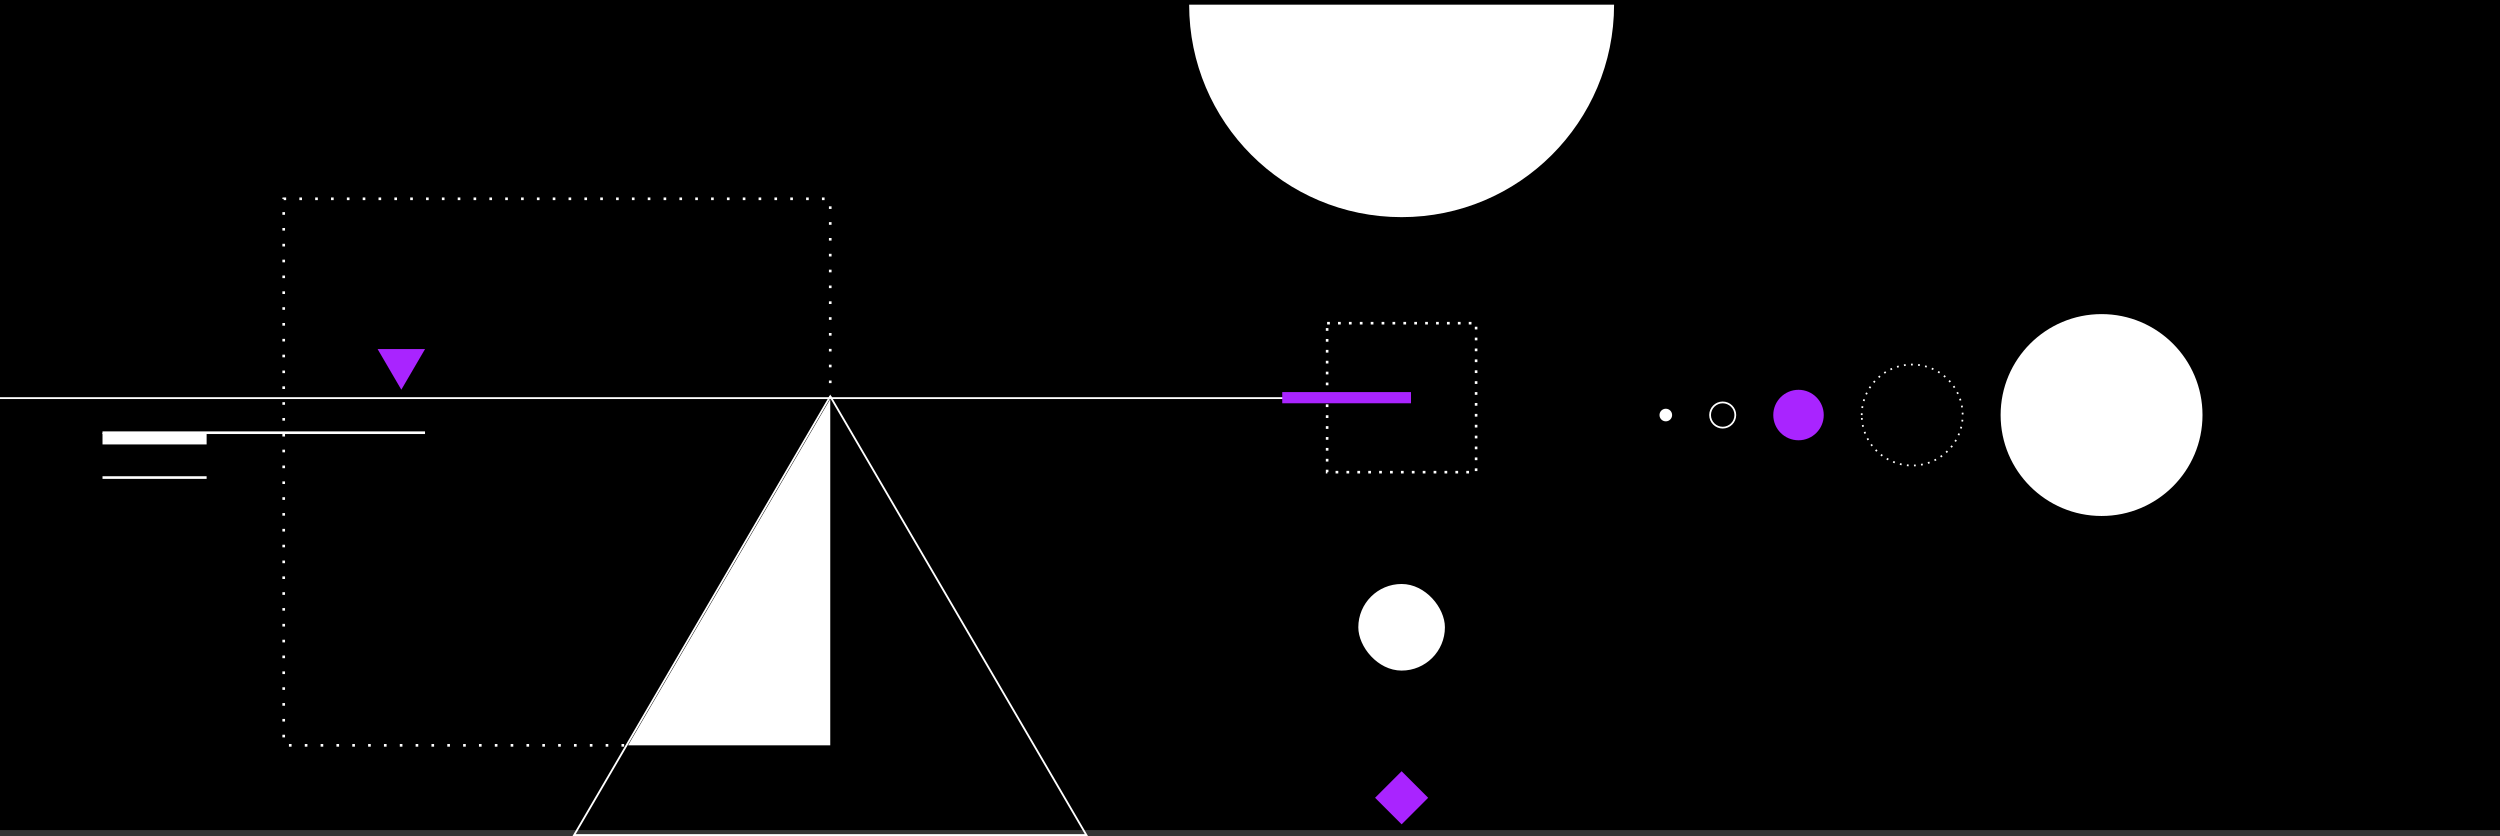 <?xml version="1.0" encoding="UTF-8"?>
<svg id="uuid-378e12da-cd99-4b78-9f50-f6a70c273d15" data-name="Layer 2" xmlns="http://www.w3.org/2000/svg" width="2304" height="770.428" viewBox="0 0 2304 770.428">
  <rect x="0" y="0" width="2304" height="770.428" fill="#333333" stroke="none"/>
  <defs>
    <style>
      .uuid-e2f50544-0af3-4162-95cf-0903abf4361d {
        fill: #fff;
      }

      .uuid-917cb010-4229-4542-9844-5b12835fbd26 {
        stroke-width: 1.7px;
      }

      .uuid-917cb010-4229-4542-9844-5b12835fbd26, .uuid-98b13e98-76fe-4503-8869-0a24c3518f23 {
        fill: none;
        stroke: #fff;
        stroke-miterlimit: 10;
      }

      .uuid-98b13e98-76fe-4503-8869-0a24c3518f23 {
        stroke-dasharray: 0 0 2.51 7.53;
        stroke-width: 2.4px;
      }

      .uuid-c2f3a18b-fe8f-4989-af8e-c3847f6fe6b4 {
        fill: #a924ff;
      }
    </style>
  </defs>
  <g id="uuid-43f856ed-ea41-4e53-bc5c-c5d89b6e962f" data-name="Camada 1">
    <g>
      <rect width="2304" height="765"/>
      <path class="uuid-e2f50544-0af3-4162-95cf-0903abf4361d" d="m1487.535,4.311c-0,108.142-87.666,195.808-195.808,195.807-108.142-0-195.808-87.666-195.807-195.808"/>
      <rect class="uuid-98b13e98-76fe-4503-8869-0a24c3518f23" x="1223.079" y="297.852" width="137.297" height="137.297"/>
      <rect class="uuid-e2f50544-0af3-4162-95cf-0903abf4361d" x="1251.821" y="538.201" width="79.813" height="79.813" rx="39.906" ry="39.906"/>
      <rect class="uuid-c2f3a18b-fe8f-4989-af8e-c3847f6fe6b4" x="1274.422" y="717.923" width="34.61" height="34.61" transform="translate(-141.547 1128.732) rotate(-45)"/>
      <line class="uuid-917cb010-4229-4542-9844-5b12835fbd26" y1="366.902" x2="1300.383" y2="366.902"/>
      <rect class="uuid-c2f3a18b-fe8f-4989-af8e-c3847f6fe6b4" x="1181.717" y="361.335" width="118.665" height="10.33"/>
      <g>
        <path class="uuid-917cb010-4229-4542-9844-5b12835fbd26" d="m1001.199,769.578h-472.068l1.069-1.829,234.965-402.439,236.034,404.268Z"/>
        <polygon class="uuid-c2f3a18b-fe8f-4989-af8e-c3847f6fe6b4" points="369.855 359.151 348.005 321.727 369.855 321.727 391.705 321.727 369.855 359.151"/>
        <path class="uuid-e2f50544-0af3-4162-95cf-0903abf4361d" d="m575.2,688.128h-2.432v-2.432h2.432v2.432Zm-14.594,0h-2.432v-2.432h2.432v2.432Zm-14.594,0h-2.432v-2.432h2.432v2.432Zm-14.594,0h-2.432v-2.432h2.432v2.432Zm-14.594,0h-2.432v-2.432h2.432v2.432Zm-14.594,0h-2.432v-2.432h2.432v2.432Zm-14.594,0h-2.432v-2.432h2.432v2.432Zm-14.594,0h-2.432v-2.432h2.432v2.432Zm-14.594,0h-2.432v-2.432h2.432v2.432Zm-14.594,0h-2.432v-2.432h2.432v2.432Zm-14.594,0h-2.432v-2.432h2.432v2.432Zm-14.594,0h-2.432v-2.432h2.432v2.432Zm-14.594,0h-2.432v-2.432h2.432v2.432Zm-14.594,0h-2.432v-2.432h2.432v2.432Zm-14.594,0h-2.432v-2.432h2.432v2.432Zm-14.594,0h-2.432v-2.432h2.432v2.432Zm-14.594,0h-2.432v-2.432h2.432v2.432Zm-14.594,0h-2.432v-2.432h2.432v2.432Zm-14.594,0h-2.432v-2.432h2.432v2.432Zm-14.594,0h-2.432v-2.432h2.432v2.432Zm-14.594,0h-2.432v-2.432h2.432v2.432Zm-14.594,0h-2.432v-2.432h2.432v2.432Zm-6.036-8.558h-2.432v-2.432h2.432v2.432Zm0-14.594h-2.432v-2.432h2.432v2.432Zm0-14.594h-2.432v-2.432h2.432v2.432Zm0-14.594h-2.432v-2.432h2.432v2.432Zm0-14.594h-2.432v-2.432h2.432v2.432Zm0-14.594h-2.432v-2.432h2.432v2.432Zm0-14.594h-2.432v-2.432h2.432v2.432Zm0-14.594h-2.432v-2.432h2.432v2.432Zm0-14.594h-2.432v-2.432h2.432v2.432Zm0-14.594h-2.432v-2.432h2.432v2.432Zm0-14.594h-2.432v-2.432h2.432v2.432Zm0-14.594h-2.432v-2.432h2.432v2.432Zm0-14.594h-2.432v-2.432h2.432v2.432Zm0-14.594h-2.432v-2.432h2.432v2.432Zm0-14.594h-2.432v-2.432h2.432v2.432Zm0-14.594h-2.432v-2.432h2.432v2.432Zm0-14.594h-2.432v-2.432h2.432v2.432Zm0-14.594h-2.432v-2.432h2.432v2.432Zm0-14.594h-2.432v-2.432h2.432v2.432Zm0-14.594h-2.432v-2.432h2.432v2.432Zm0-14.594h-2.432v-2.432h2.432v2.432Zm0-14.594h-2.432v-2.432h2.432v2.432Zm503.688-5.378h-2.432v-2.432h2.432v2.432Zm-503.688-9.216h-2.432v-2.432h2.432v2.432Zm503.688-5.378h-2.432v-2.432h2.432v2.432Zm-503.688-9.216h-2.432v-2.432h2.432v2.432Zm503.688-5.378h-2.432v-2.432h2.432v2.432Zm-503.688-9.216h-2.432v-2.432h2.432v2.432Zm503.688-5.378h-2.432v-2.432h2.432v2.432Zm-503.688-9.216h-2.432v-2.432h2.432v2.432Zm503.688-5.378h-2.432v-2.432h2.432v2.432Zm-503.688-9.216h-2.432v-2.432h2.432v2.432Zm503.688-5.378h-2.432v-2.432h2.432v2.432Zm-503.688-9.216h-2.432v-2.432h2.432v2.432Zm503.688-5.378h-2.432v-2.432h2.432v2.432Zm-503.688-9.216h-2.432v-2.432h2.432v2.432Zm503.688-5.378h-2.432v-2.432h2.432v2.432Zm-503.688-9.216h-2.432v-2.432h2.432v2.432Zm503.688-5.378h-2.432v-2.432h2.432v2.432Zm-503.688-9.216h-2.432v-2.432h2.432v2.432Zm503.688-5.378h-2.432v-2.432h2.432v2.432Zm-503.688-9.216h-2.432v-2.432h2.432v2.432Zm503.688-5.378h-2.432v-2.432h2.432v2.432Zm-503.688-9.216h-2.432v-2.432h2.432v2.432Zm503.688-5.378h-2.432v-2.432h2.432v2.432Zm-503.688-9.216h-2.432v-2.432h2.432v2.432Zm503.688-5.378h-2.432v-2.432h2.432v2.432Zm-6.437-8.157h-2.432v-2.432h2.432v2.432Zm-14.594,0h-2.432v-2.432h2.432v2.432Zm-14.594,0h-2.432v-2.432h2.432v2.432Zm-14.594,0h-2.432v-2.432h2.432v2.432Zm-14.594,0h-2.432v-2.432h2.432v2.432Zm-14.594,0h-2.432v-2.432h2.432v2.432Zm-14.594,0h-2.432v-2.432h2.432v2.432Zm-14.594,0h-2.432v-2.432h2.432v2.432Zm-14.594,0h-2.432v-2.432h2.432v2.432Zm-14.594,0h-2.432v-2.432h2.432v2.432Zm-14.594,0h-2.432v-2.432h2.432v2.432Zm-14.594,0h-2.432v-2.432h2.432v2.432Zm-14.594,0h-2.432v-2.432h2.432v2.432Zm-14.594,0h-2.432v-2.432h2.432v2.432Zm-14.594,0h-2.432v-2.432h2.432v2.432Zm-14.594,0h-2.432v-2.432h2.432v2.432Zm-14.594,0h-2.432v-2.432h2.432v2.432Zm-14.594,0h-2.432v-2.432h2.432v2.432Zm-14.594,0h-2.432v-2.432h2.432v2.432Zm-14.594,0h-2.432v-2.432h2.432v2.432Zm-14.594,0h-2.432v-2.432h2.432v2.432Zm-14.594,0h-2.432v-2.432h2.432v2.432Zm-14.594,0h-2.432v-2.432h2.432v2.432Zm-14.594,0h-2.432v-2.432h2.432v2.432Zm-14.594,0h-2.432v-2.432h2.432v2.432Zm-14.594,0h-2.432v-2.432h2.432v2.432Zm-14.594,0h-2.432v-2.432h2.432v2.432Zm-14.594,0h-2.432v-2.432h2.432v2.432Zm-14.594,0h-2.432v-2.432h2.432v2.432Zm-14.594,0h-2.432v-2.432h2.432v2.432Zm-14.594,0h-2.432v-2.432h2.432v2.432Zm-14.594,0h-2.432v-2.432h2.432v2.432Zm-14.594,0h-2.432v-2.432h2.432v2.432Zm-14.594,0h-2.432v-2.432h2.432v2.432Zm-14.594,0h-2.276v-1.138l-1.216.078v-1.216l1.216-.157h2.276v2.432Z"/>
        <rect class="uuid-e2f50544-0af3-4162-95cf-0903abf4361d" x="94.473" y="397.567" width="297.232" height="2.432"/>
        <rect class="uuid-e2f50544-0af3-4162-95cf-0903abf4361d" x="94.472" y="398.782" width="95.952" height="10.811" transform="translate(284.897 808.375) rotate(-180)"/>
        <polygon class="uuid-e2f50544-0af3-4162-95cf-0903abf4361d" points="578.804 686.911 765.164 686.911 765.164 367.72 578.804 686.911"/>
        <rect class="uuid-e2f50544-0af3-4162-95cf-0903abf4361d" x="94.473" y="438.897" width="95.951" height="2.432"/>
      </g>
      <g>
        <circle class="uuid-e2f50544-0af3-4162-95cf-0903abf4361d" cx="1936.8" cy="382.5" r="93.027"/>
        <path class="uuid-e2f50544-0af3-4162-95cf-0903abf4361d" d="m1762.266,335.169l.55.003-.01,1.636-.537-.003c-.356.002-.716.006-1.075.014l-.035-1.636c.369-.008.738-.013,1.107-.014Zm5.536.32c.553.064,1.103.137,1.651.222l-.249,1.617c-.529-.081-1.059-.152-1.593-.216l.192-1.624Zm-11.624.067l.214,1.624c-.532.07-1.064.147-1.593.233l-.265-1.614c.545-.089,1.093-.169,1.644-.243Zm18.16,1.165c.539.141,1.072.292,1.601.452l-.47,1.566c-.513-.153-1.028-.299-1.547-.436l.415-1.582Zm-24.678.149l.431,1.579c-.518.141-1.031.292-1.54.454l-.489-1.563c.529-.165,1.061-.323,1.598-.47Zm30.981,1.996c.515.217,1.023.441,1.526.676l-.69,1.483c-.484-.225-.976-.443-1.472-.65l.636-1.509Zm-37.256.222l.655,1.499c-.491.214-.976.435-1.459.666l-.706-1.477c.499-.238,1.004-.468,1.51-.689Zm43.196,2.793c.476.286.948.58,1.413.882l-.888,1.374c-.452-.292-.908-.577-1.368-.853l.844-1.403Zm-49.088.284l.857,1.393c-.455.28-.906.569-1.35.865l-.908-1.362c.463-.308.93-.607,1.401-.896Zm54.54,3.528c.431.35.857.708,1.275,1.074l-1.077,1.23c-.403-.353-.815-.695-1.23-1.032l1.032-1.272Zm-59.948.345l1.045,1.259c-.411.342-.818.69-1.219,1.047l-1.087-1.221c.414-.369.834-.73,1.261-1.085Zm64.814,4.193c.379.406.749.818,1.114,1.237l-1.234,1.074c-.352-.403-.71-.802-1.075-1.192l1.195-1.119Zm-69.625.401l1.211,1.099c-.361.398-.716.801-1.063,1.21l-1.246-1.061c.36-.422.724-.837,1.098-1.248Zm73.81,4.772c.316.452.625.911.928,1.376l-1.371.895c-.294-.449-.593-.895-.9-1.334l1.342-.936Zm-77.936.449l1.352.92c-.302.443-.596.893-.884,1.347l-1.384-.876c.297-.47.604-.933.916-1.392Zm81.353,5.253c.251.492.494.991.727,1.494l-1.483.69c-.227-.487-.46-.967-.702-1.443l1.457-.741Zm-84.709.494l1.467.722c-.237.483-.465.967-.686,1.457l-1.493-.671c.227-.507.465-1.01.711-1.509Zm87.296,5.635c.177.524.347,1.053.508,1.587l-1.566.473c-.155-.515-.318-1.024-.492-1.529l1.55-.531Zm-89.811.531l1.556.508c-.168.51-.324,1.021-.473,1.537l-1.572-.454c.155-.535.318-1.066.489-1.592Zm91.502,5.906c.102.543.195,1.09.28,1.64l-1.617.249c-.081-.534-.171-1.061-.27-1.585l1.608-.304Zm-93.116.548l1.611.288c-.094.526-.177,1.055-.252,1.587l-1.62-.23c.078-.551.165-1.099.262-1.644Zm93.886,6.058c.027.553.043,1.107.05,1.665l-1.636.019c-.006-.539-.022-1.074-.046-1.608l1.633-.077Zm-94.581.558l1.636.058c-.019.534-.029,1.069-.029,1.608h-1.636c0-.558.01-1.112.029-1.665Zm1.684,4.34c.032.539.072,1.072.121,1.604l-1.63.15c-.05-.551-.093-1.104-.125-1.659l1.633-.096Zm91.115,1.6l1.63.153c-.053.553-.113,1.104-.184,1.654l-1.624-.208c.067-.531.128-1.063.177-1.6Zm-90.297,4.773c.105.527.219,1.048.344,1.568l-1.592.38c-.128-.539-.248-1.082-.356-1.628l1.604-.32Zm89.257,1.568l1.592.377c-.128.542-.267,1.08-.412,1.612l-1.579-.435c.142-.513.275-1.032.4-1.555Zm-87.552,4.62c.181.507.368,1.008.564,1.507l-1.521.601c-.203-.515-.396-1.036-.583-1.558l1.54-.55Zm85.626,1.505l1.521.601c-.205.518-.417,1.032-.638,1.54l-1.502-.652c.214-.492.42-.988.618-1.489Zm-83.06,4.385c.248.476.503.946.767,1.409l-1.422.809c-.273-.483-.539-.968-.796-1.461l1.451-.757Zm80.287,1.416l1.422.809c-.275.483-.558.96-.849,1.433l-1.393-.857c.281-.457.555-.919.82-1.385Zm-76.922,4.051c.312.436.631.866.959,1.291l-1.298.997c-.337-.438-.666-.884-.991-1.333l1.33-.956Zm73.363,1.298l1.294,1c-.34.439-.686.873-1.04,1.301l-1.259-1.045c.342-.412.678-.833,1.005-1.256Zm-69.264,3.65c.369.387.745.769,1.128,1.141l-1.144,1.173c-.396-.388-.788-.783-1.17-1.186l1.186-1.128Zm64.991,1.152l1.144,1.173c-.398.387-.801.767-1.213,1.141l-1.099-1.211c.396-.361.786-.729,1.168-1.103Zm-60.243,3.174c.42.334.847.658,1.278.975l-.968,1.32c-.447-.329-.89-.666-1.326-1.01l1.016-1.285Zm55.345.981l.968,1.32c-.447.328-.9.649-1.358.96l-.92-1.352c.443-.302.879-.61,1.31-.928Zm-50.037,2.643c.463.27.932.532,1.405.786l-.777,1.441c-.489-.264-.973-.535-1.453-.815l.825-1.413Zm44.61.788l.773,1.441c-.487.262-.98.515-1.475.761l-.725-1.467c.479-.237.956-.483,1.427-.735Zm-38.844,2.05c.495.203.996.396,1.501.582l-.562,1.537c-.524-.192-1.043-.395-1.558-.604l.62-1.515Zm32.989.58l.562,1.537c-.519.19-1.043.372-1.571.545l-.511-1.553c.511-.169,1.016-.345,1.52-.529Zm-26.883,1.421c.518.131,1.039.251,1.564.363l-.339,1.601c-.545-.115-1.085-.241-1.625-.376l.4-1.588Zm20.712.361l.342,1.601c-.542.115-1.087.221-1.633.318l-.288-1.611c.531-.094,1.056-.197,1.579-.308Zm-14.387.756c.531.054,1.066.102,1.603.139l-.115,1.633c-.556-.04-1.107-.088-1.657-.145l.169-1.627Zm8.025.137l.115,1.633c-.551.038-1.106.067-1.664.088l-.058-1.636c.539-.018,1.074-.046,1.606-.085Z"/>
        <circle class="uuid-c2f3a18b-fe8f-4989-af8e-c3847f6fe6b4" cx="1657.51" cy="382.5" r="23.257"/>
        <path class="uuid-e2f50544-0af3-4162-95cf-0903abf4361d" d="m1587.636,370.054c6.863,0,12.447,5.583,12.447,12.447,0,6.862-5.583,12.445-12.447,12.445-6.863,0-12.447-5.583-12.447-12.445,0-6.863,5.583-12.447,12.447-12.447Zm0,23.256c5.961,0,10.811-4.848,10.811-10.809,0-5.961-4.85-10.811-10.811-10.811s-10.811,4.85-10.811,10.811c0,5.961,4.85,10.809,10.811,10.809Z"/>
        <circle class="uuid-e2f50544-0af3-4162-95cf-0903abf4361d" cx="1535.204" cy="382.5" r="5.814"/>
      </g>
    </g>
  </g>
</svg>